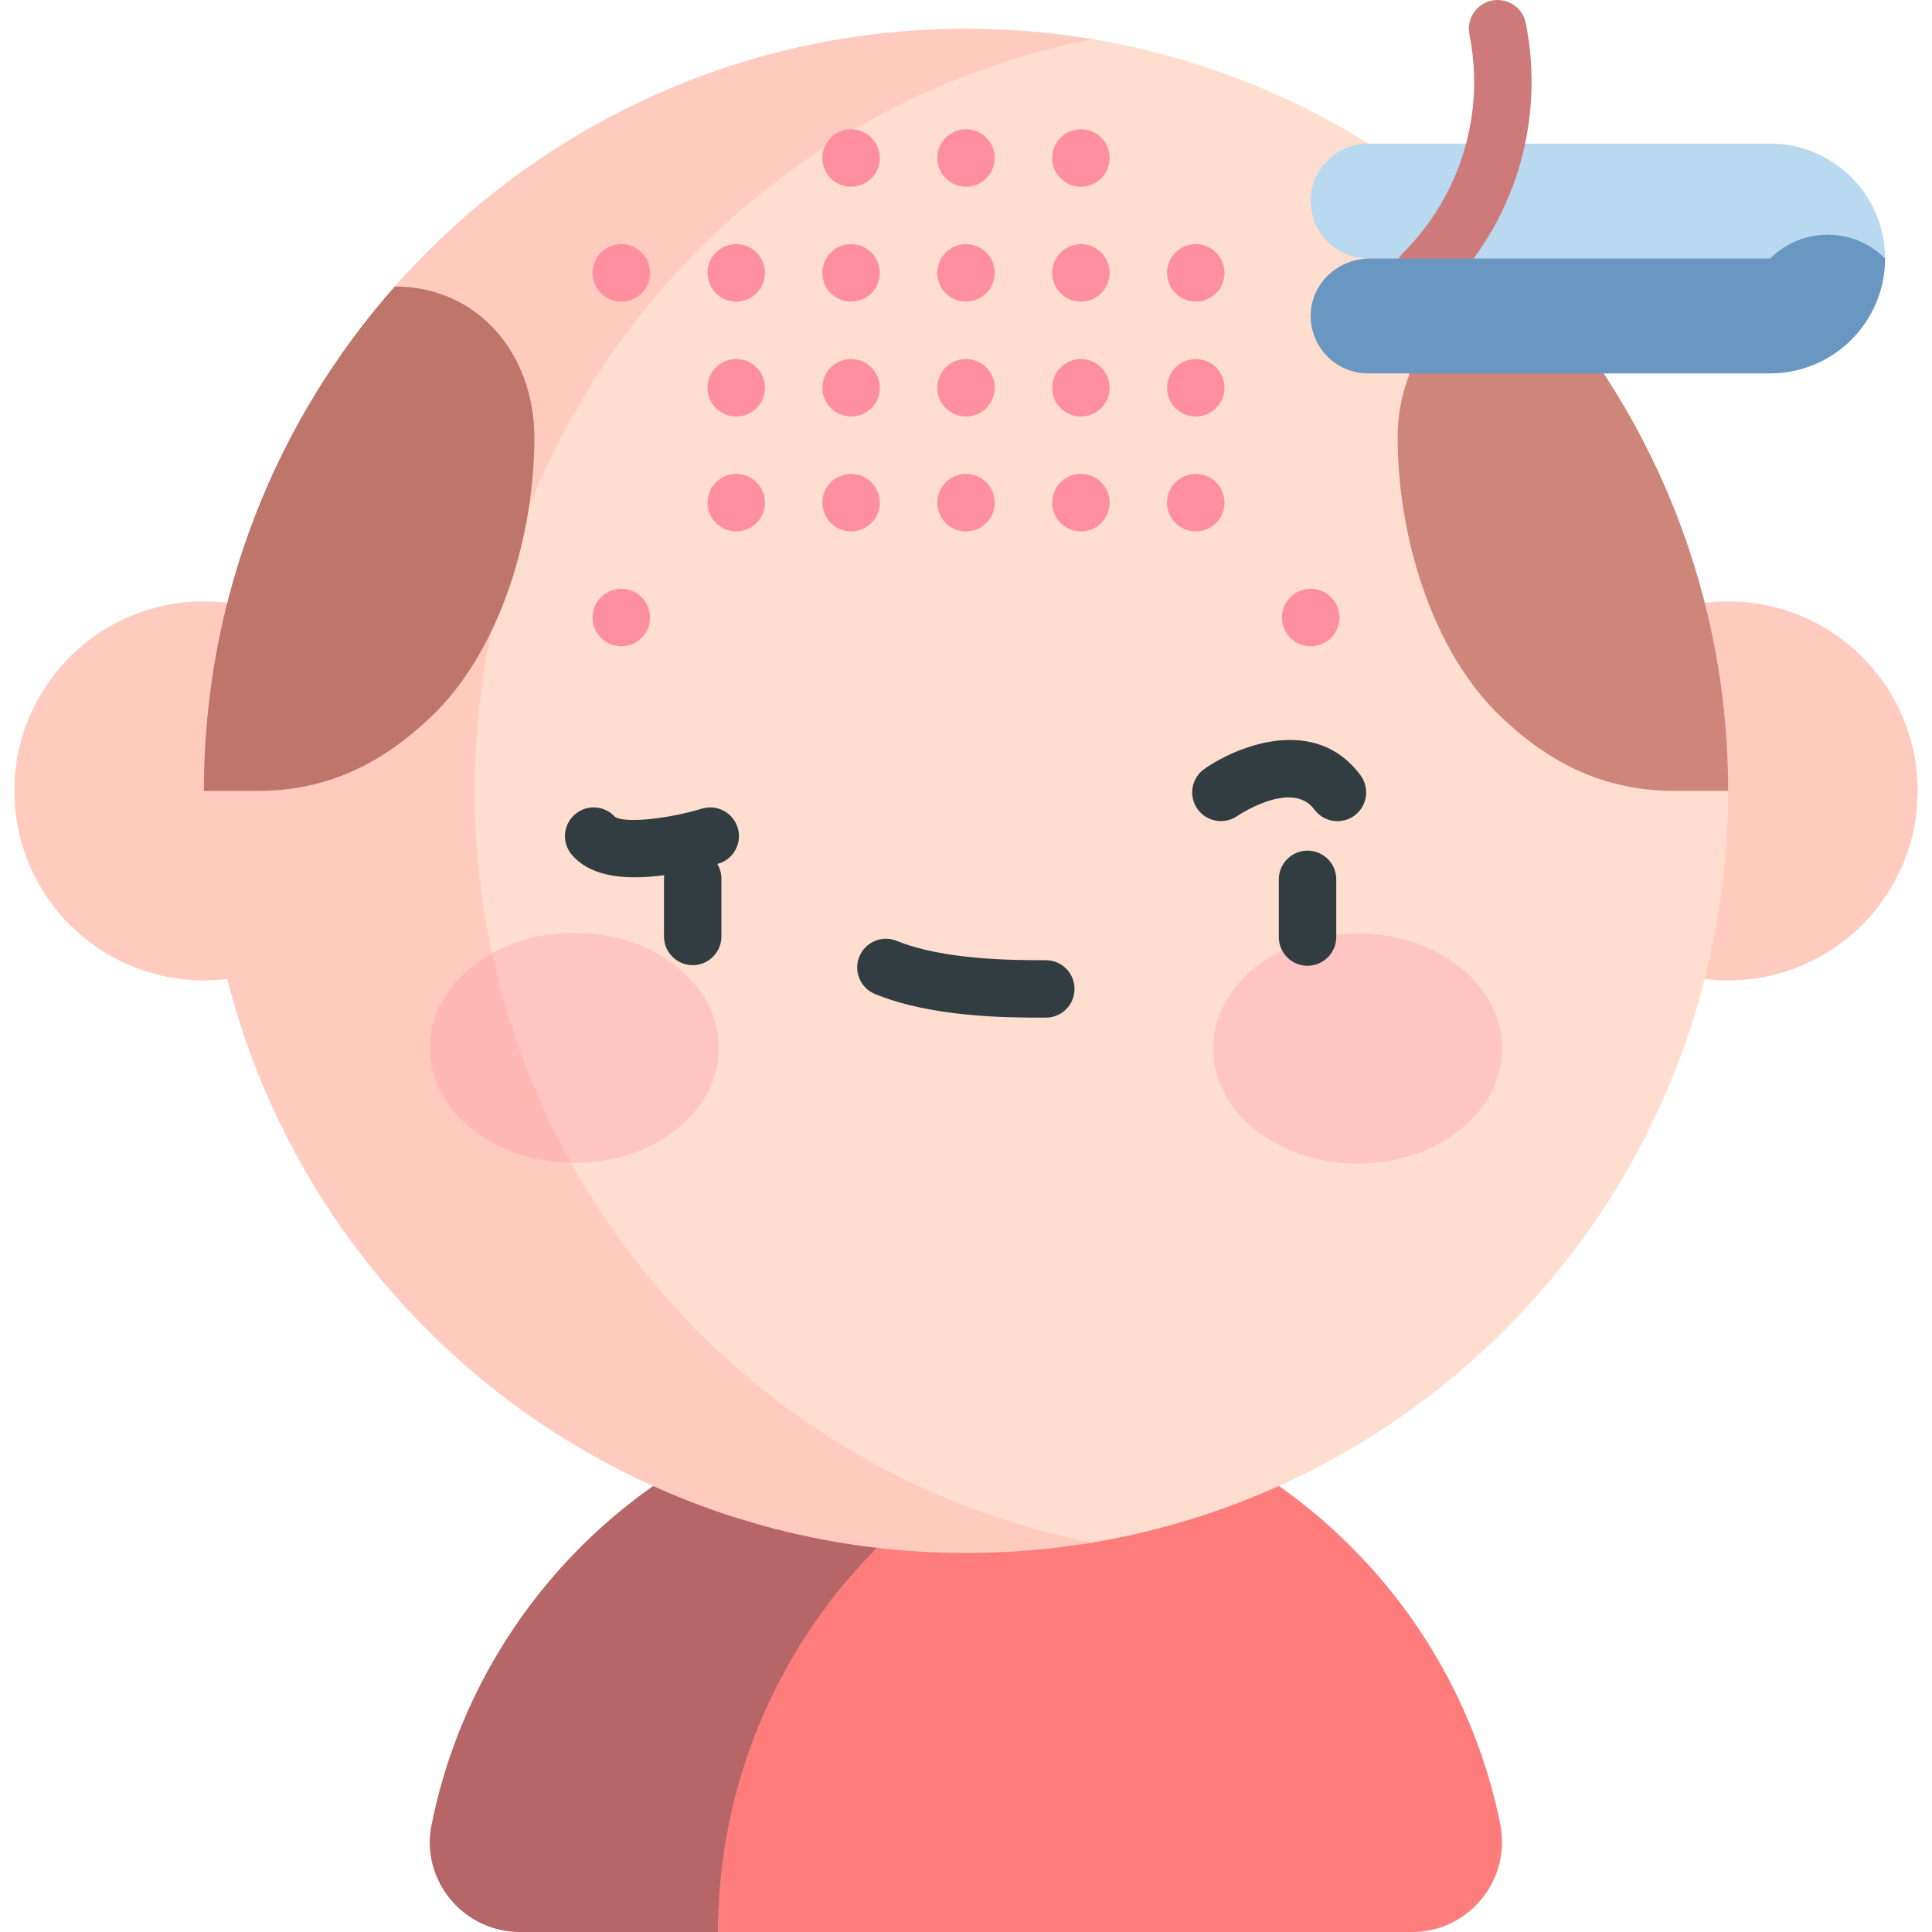 <svg xmlns="http://www.w3.org/2000/svg" width="56" height="56" viewBox="0 0 56 56" fill="none"><g clip-path="url(#clip0_2_28764)"><path d="M43.484 52.865C42.315 47.095 37.983 42.41 32.303 40.799H25.354L20.813 45.34V56H40.927C42.58 56 43.813 54.484 43.484 52.865Z" fill="#FF7C7C"></path><path d="M32.303 40.799C30.934 40.411 29.491 40.202 27.999 40.202C20.353 40.202 13.956 45.667 12.508 52.894C12.186 54.502 13.431 56 15.071 56H20.813C20.813 53.309 21.494 50.771 22.689 48.548L22.687 48.547C24.691 44.819 28.149 41.978 32.303 40.799Z" fill="#B66666"></path><path d="M5.909 28.417C8.942 28.417 11.401 25.958 11.401 22.924C11.401 19.891 8.942 17.432 5.909 17.432C2.875 17.432 0.416 19.891 0.416 22.924C0.416 25.958 2.875 28.417 5.909 28.417Z" fill="#FFCBBE"></path><path d="M50.092 28.417C53.125 28.417 55.584 25.958 55.584 22.924C55.584 19.891 53.125 17.432 50.092 17.432C47.058 17.432 44.599 19.891 44.599 22.924C44.599 25.958 47.058 28.417 50.092 28.417Z" fill="#FFCBBE"></path><path d="M44.56 8.304C41.278 4.589 36.766 1.986 31.661 1.135H24.842L5.909 22.924L25 44.712H31.661C42.13 42.963 50.091 33.87 50.091 22.924L44.56 8.304Z" fill="#FFDDCF"></path><path d="M13.755 22.924C13.755 12.317 21.256 3.19 31.661 1.135C30.47 0.936 29.247 0.833 28 0.833C21.406 0.833 15.489 3.723 11.441 8.304L5.909 22.924C5.909 35.125 15.799 45.015 28 45.015C29.247 45.015 30.47 44.911 31.661 44.712C21.256 42.657 13.755 33.531 13.755 22.924Z" fill="#FFCBBE"></path><path d="M44.56 8.304C48.002 12.199 50.091 17.317 50.091 22.924H48.527C46.517 22.922 44.959 22.144 43.543 20.813C41.462 18.856 40.511 15.451 40.511 12.686C40.511 10.267 42.141 8.304 44.56 8.304Z" fill="#CE857A"></path><path d="M11.441 8.304C7.999 12.2 5.909 17.317 5.909 22.924H7.473C9.483 22.922 11.041 22.144 12.457 20.813C14.538 18.856 15.489 15.451 15.489 12.686C15.489 10.267 13.86 8.304 11.441 8.304Z" fill="#BD7669"></path><path d="M34.66 8.742C35.12 8.742 35.492 8.37 35.492 7.91C35.492 7.45 35.12 7.077 34.66 7.077C34.2 7.077 33.828 7.45 33.828 7.91C33.828 8.37 34.2 8.742 34.66 8.742Z" fill="#FF8E9E"></path><path d="M31.33 8.742C31.79 8.742 32.163 8.37 32.163 7.91C32.163 7.45 31.79 7.077 31.33 7.077C30.87 7.077 30.498 7.45 30.498 7.91C30.498 8.37 30.87 8.742 31.33 8.742Z" fill="#FF8E9E"></path><path d="M28 8.742C28.46 8.742 28.832 8.37 28.832 7.91C28.832 7.45 28.46 7.077 28 7.077C27.54 7.077 27.168 7.45 27.168 7.91C27.168 8.37 27.54 8.742 28 8.742Z" fill="#FF8E9E"></path><path d="M24.67 8.742C25.13 8.742 25.502 8.37 25.502 7.91C25.502 7.45 25.13 7.077 24.67 7.077C24.21 7.077 23.837 7.45 23.837 7.91C23.837 8.37 24.21 8.742 24.67 8.742Z" fill="#FF8E9E"></path><path d="M31.33 5.412C31.79 5.412 32.163 5.04 32.163 4.58C32.163 4.12 31.79 3.747 31.33 3.747C30.87 3.747 30.498 4.12 30.498 4.58C30.498 5.04 30.87 5.412 31.33 5.412Z" fill="#FF8E9E"></path><path d="M28 5.412C28.46 5.412 28.832 5.04 28.832 4.58C28.832 4.12 28.46 3.747 28 3.747C27.54 3.747 27.168 4.12 27.168 4.58C27.168 5.04 27.54 5.412 28 5.412Z" fill="#FF8E9E"></path><path d="M24.67 5.412C25.13 5.412 25.502 5.04 25.502 4.58C25.502 4.12 25.13 3.747 24.67 3.747C24.21 3.747 23.837 4.12 23.837 4.58C23.837 5.04 24.21 5.412 24.67 5.412Z" fill="#FF8E9E"></path><path d="M21.34 8.742C21.8 8.742 22.172 8.37 22.172 7.91C22.172 7.45 21.8 7.077 21.34 7.077C20.88 7.077 20.508 7.45 20.508 7.91C20.508 8.37 20.88 8.742 21.34 8.742Z" fill="#FF8E9E"></path><path d="M34.66 12.072C35.12 12.072 35.492 11.7 35.492 11.24C35.492 10.78 35.12 10.408 34.66 10.408C34.2 10.408 33.828 10.78 33.828 11.24C33.828 11.7 34.2 12.072 34.66 12.072Z" fill="#FF8E9E"></path><path d="M31.33 12.072C31.79 12.072 32.163 11.7 32.163 11.24C32.163 10.78 31.79 10.408 31.33 10.408C30.87 10.408 30.498 10.78 30.498 11.24C30.498 11.7 30.87 12.072 31.33 12.072Z" fill="#FF8E9E"></path><path d="M28 12.072C28.46 12.072 28.832 11.7 28.832 11.24C28.832 10.78 28.46 10.408 28 10.408C27.54 10.408 27.168 10.78 27.168 11.24C27.168 11.7 27.54 12.072 28 12.072Z" fill="#FF8E9E"></path><path d="M24.67 12.072C25.13 12.072 25.502 11.7 25.502 11.24C25.502 10.78 25.13 10.408 24.67 10.408C24.21 10.408 23.837 10.78 23.837 11.24C23.837 11.7 24.21 12.072 24.67 12.072Z" fill="#FF8E9E"></path><path d="M21.34 12.072C21.8 12.072 22.172 11.7 22.172 11.24C22.172 10.78 21.8 10.408 21.34 10.408C20.88 10.408 20.508 10.78 20.508 11.24C20.508 11.7 20.88 12.072 21.34 12.072Z" fill="#FF8E9E"></path><path d="M34.66 15.402C35.12 15.402 35.492 15.03 35.492 14.57C35.492 14.11 35.12 13.737 34.66 13.737C34.2 13.737 33.828 14.11 33.828 14.57C33.828 15.03 34.2 15.402 34.66 15.402Z" fill="#FF8E9E"></path><path d="M31.33 15.402C31.79 15.402 32.163 15.03 32.163 14.57C32.163 14.11 31.79 13.737 31.33 13.737C30.87 13.737 30.498 14.11 30.498 14.57C30.498 15.03 30.87 15.402 31.33 15.402Z" fill="#FF8E9E"></path><path d="M28 15.402C28.46 15.402 28.832 15.03 28.832 14.57C28.832 14.11 28.46 13.737 28 13.737C27.54 13.737 27.168 14.11 27.168 14.57C27.168 15.03 27.54 15.402 28 15.402Z" fill="#FF8E9E"></path><path d="M24.67 15.402C25.13 15.402 25.502 15.03 25.502 14.57C25.502 14.11 25.13 13.737 24.67 13.737C24.21 13.737 23.837 14.11 23.837 14.57C23.837 15.03 24.21 15.402 24.67 15.402Z" fill="#FF8E9E"></path><path d="M21.34 15.402C21.8 15.402 22.172 15.03 22.172 14.57C22.172 14.11 21.8 13.737 21.34 13.737C20.88 13.737 20.508 14.11 20.508 14.57C20.508 15.03 20.88 15.402 21.34 15.402Z" fill="#FF8E9E"></path><path d="M18.01 8.742C18.47 8.742 18.842 8.37 18.842 7.91C18.842 7.45 18.47 7.077 18.01 7.077C17.55 7.077 17.177 7.45 17.177 7.91C17.177 8.37 17.55 8.742 18.01 8.742Z" fill="#FF8E9E"></path><path d="M37.99 18.732C38.45 18.732 38.822 18.36 38.822 17.9C38.822 17.44 38.45 17.067 37.99 17.067C37.53 17.067 37.158 17.44 37.158 17.9C37.158 18.36 37.53 18.732 37.99 18.732Z" fill="#FF8E9E"></path><path d="M18.01 18.732C18.47 18.732 18.842 18.36 18.842 17.9C18.842 17.44 18.47 17.067 18.01 17.067C17.55 17.067 17.177 17.44 17.177 17.9C17.177 18.36 17.55 18.732 18.01 18.732Z" fill="#FF8E9E"></path><path d="M51.31 4.163H39.655C38.736 4.163 37.99 4.908 37.99 5.828C37.99 6.747 38.736 7.493 39.655 7.493L52.975 9.158C53.895 9.158 54.64 8.412 54.64 7.493C54.64 5.657 53.146 4.163 51.31 4.163Z" fill="#B9D9F1"></path><path d="M44.225 0.67C44.135 0.219 43.697 -0.074 43.245 0.016C42.795 0.106 42.502 0.545 42.592 0.996C43.052 3.297 42.335 5.662 40.676 7.321C40.351 7.646 40.351 8.174 40.676 8.499C40.839 8.661 41.052 8.742 41.265 8.742C41.478 8.742 41.691 8.661 41.853 8.499C43.907 6.445 44.794 3.518 44.225 0.67Z" fill="#CE7A7A"></path><path d="M51.31 7.493H39.702C38.806 7.493 38.034 8.182 37.992 9.077C37.947 10.033 38.709 10.823 39.655 10.823H51.31C53.146 10.823 54.64 9.329 54.64 7.493C53.721 6.573 52.23 6.573 51.31 7.493Z" fill="#6997C2"></path><path d="M16.648 33.709C18.962 33.709 20.837 32.215 20.837 30.373C20.837 28.531 18.962 27.038 16.648 27.038C14.335 27.038 12.46 28.531 12.46 30.373C12.46 32.215 14.335 33.709 16.648 33.709Z" fill="#FF8E9E" fill-opacity="0.28"></path><path d="M39.352 33.728C41.665 33.728 43.54 32.235 43.54 30.393C43.54 28.551 41.665 27.057 39.352 27.057C37.038 27.057 35.163 28.551 35.163 30.393C35.163 32.235 37.038 33.728 39.352 33.728Z" fill="#FF8E9E" fill-opacity="0.28"></path><path d="M20.345 23.439C19.32 23.749 18.103 23.864 17.826 23.678C17.523 23.341 17.004 23.309 16.661 23.608C16.315 23.91 16.279 24.436 16.581 24.783C16.957 25.215 17.557 25.429 18.401 25.429C18.662 25.429 18.946 25.408 19.254 25.368C19.249 25.401 19.246 25.436 19.246 25.471V27.142C19.245 27.602 19.617 27.975 20.077 27.976C20.537 27.976 20.91 27.603 20.911 27.144V25.472C20.911 25.315 20.867 25.169 20.792 25.043C20.812 25.037 20.825 25.033 20.828 25.032C21.268 24.899 21.516 24.434 21.383 23.995C21.25 23.555 20.785 23.306 20.345 23.439Z" fill="#313D40"></path><path d="M39.437 22.475C38.151 20.73 35.915 21.588 34.912 22.286C34.536 22.548 34.443 23.064 34.704 23.441C34.965 23.819 35.483 23.913 35.861 23.654C35.877 23.643 37.447 22.582 38.096 23.463C38.259 23.684 38.511 23.802 38.767 23.802C38.938 23.802 39.111 23.749 39.26 23.64C39.63 23.367 39.709 22.846 39.437 22.475Z" fill="#313D40"></path><path d="M30.314 27.832H30.281C29.395 27.832 27.356 27.829 25.994 27.272C25.568 27.098 25.082 27.302 24.908 27.728C24.734 28.153 24.938 28.639 25.364 28.813C27.026 29.493 29.212 29.497 30.278 29.497H30.314C30.774 29.497 31.146 29.125 31.146 28.665C31.146 28.205 30.774 27.832 30.314 27.832Z" fill="#313D40"></path><path d="M37.9 24.656C37.441 24.656 37.067 25.029 37.067 25.488V27.16C37.066 27.62 37.438 27.993 37.898 27.993C38.358 27.993 38.731 27.621 38.732 27.161V25.489C38.732 25.029 38.36 24.657 37.9 24.656Z" fill="#313D40"></path></g><defs><clipPath id="clip0_2_28764"><rect width="56" height="56" fill="white"></rect></clipPath></defs></svg>